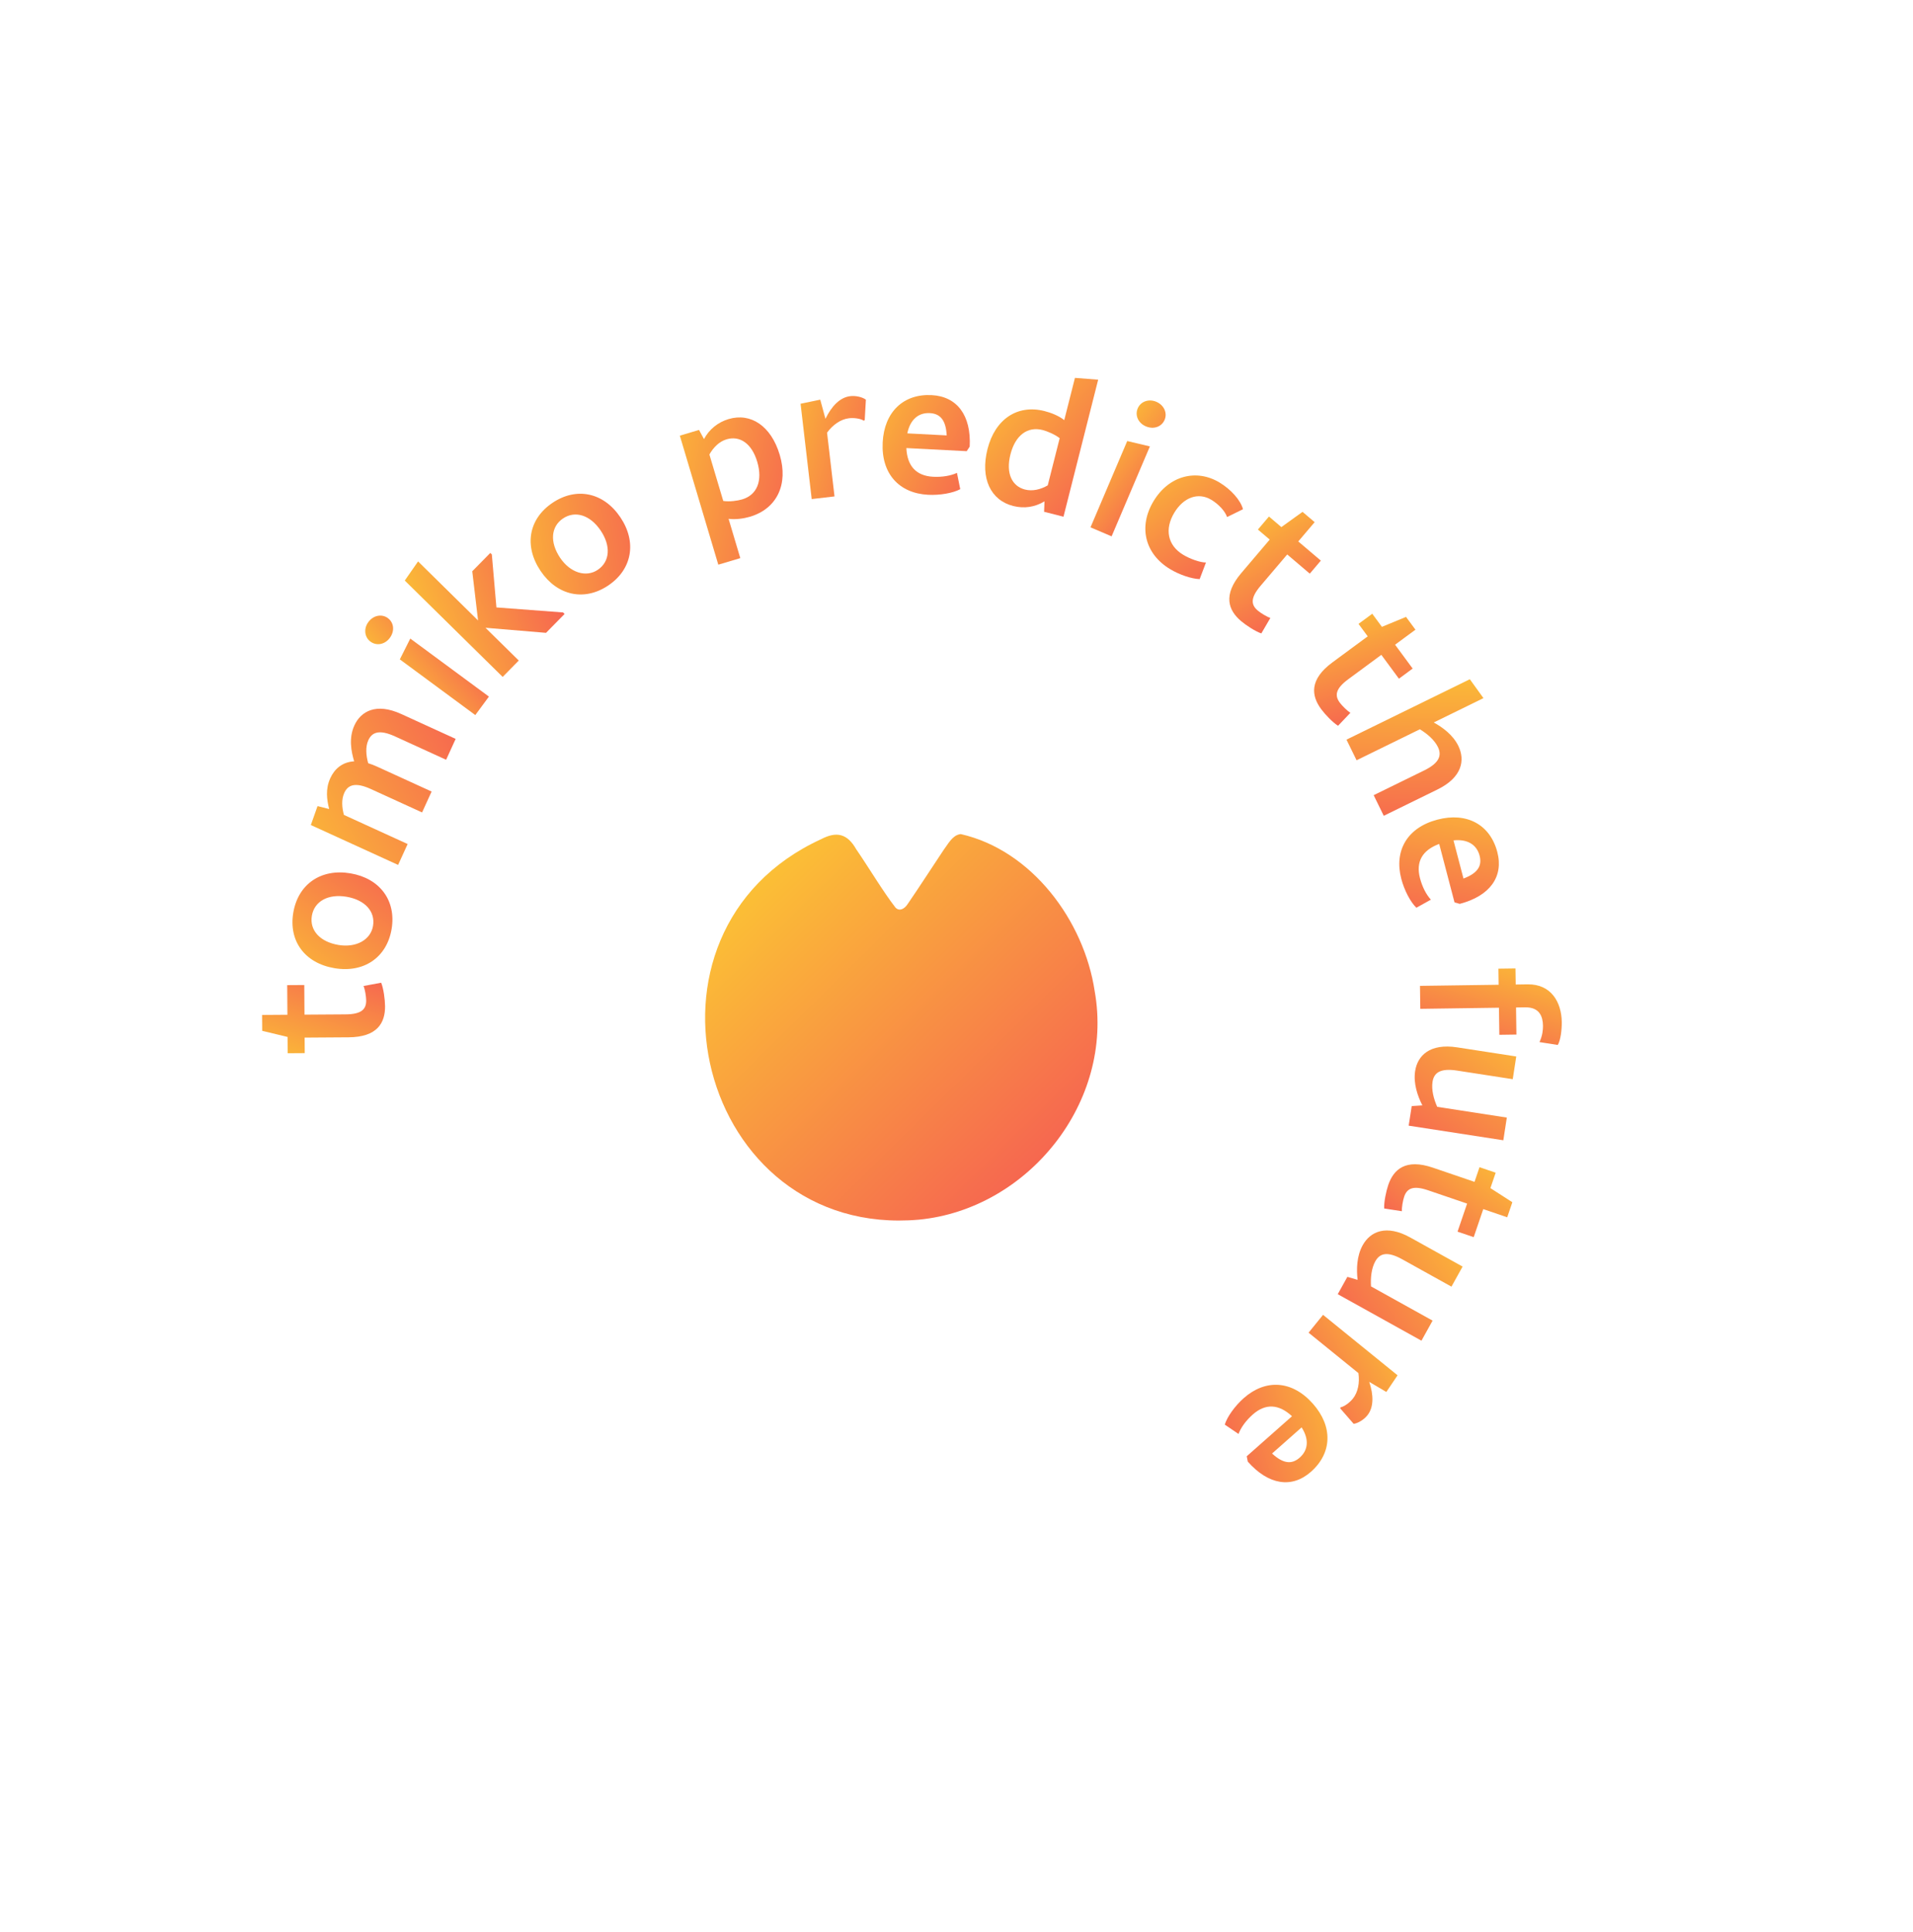 <svg xmlns="http://www.w3.org/2000/svg" width="312" height="315" viewBox="0 0 312 315" fill="none"><path d="M156.555 136.013C155.315 136.216 154.619 137.626 153.898 138.578C151.988 141.436 149.976 144.573 148.003 147.443C147.535 148.142 146.713 148.675 146.042 147.964C144.069 145.436 141.678 141.423 139.628 138.438C138.224 135.987 136.516 135.467 133.936 136.813C101.069 151.863 113.948 202.043 149.863 198.855C167.649 197.14 181.755 179.702 178.541 161.617C176.808 150.085 168.282 138.642 156.732 136H156.555V136.013Z" fill="url(#paint0_linear_2972_18)"></path><path d="M59.291 160.756L62.167 160.224C62.558 161.182 62.794 162.972 62.801 164.06C62.82 166.748 61.556 169.093 56.852 169.125L49.684 169.173L49.701 171.701L46.917 171.72L46.899 169.064L42.764 168.068L42.747 165.476L46.874 165.448L46.842 160.616L49.626 160.598L49.658 165.429L56.378 165.384C58.938 165.366 59.733 164.561 59.723 163.121C59.718 162.449 59.518 161.266 59.291 160.756Z" fill="url(#paint1_linear_2972_18)"></path><path d="M63.867 151.478C63.082 156.116 59.34 158.664 54.544 157.852C49.717 157.035 47.049 153.435 47.834 148.797C48.619 144.159 52.334 141.575 57.162 142.392C61.957 143.204 64.652 146.84 63.867 151.478ZM60.838 150.966C61.239 148.599 59.513 146.717 56.515 146.209C53.518 145.702 51.263 146.943 50.863 149.309C50.462 151.676 52.188 153.558 55.185 154.066C58.088 154.557 60.454 153.237 60.838 150.966Z" fill="url(#paint2_linear_2972_18)"></path><path d="M57.8 118.27C58.85 115.971 61.334 114.538 65.438 116.412L74.316 120.468L72.76 123.873L64.406 120.057C61.787 118.861 60.647 119.43 60.075 120.682C59.57 121.788 59.705 123.187 60.05 124.435C60.513 124.576 60.992 124.76 61.516 124.999L70.393 129.054L68.838 132.46L60.484 128.644C57.864 127.447 56.724 128.017 56.153 129.268C55.661 130.345 55.764 131.659 56.093 132.865L66.484 137.612L64.928 141.017L50.695 134.515L51.789 131.427L53.682 131.904C53.314 130.399 53.039 128.691 53.877 126.857C54.569 125.343 55.847 124.239 57.762 124.128C57.275 122.499 56.856 120.337 57.8 118.27Z" fill="url(#paint3_linear_2972_18)"></path><path d="M63.581 103.999C62.783 105.08 61.428 105.353 60.424 104.613C59.445 103.891 59.281 102.497 60.079 101.415C60.895 100.308 62.276 100.054 63.255 100.776C64.259 101.516 64.398 102.891 63.581 103.999ZM77.518 116.586L65.209 107.506L66.916 104.113L79.74 113.573L77.518 116.586Z" fill="url(#paint4_linear_2972_18)"></path><path d="M80.963 99.035L91.831 99.853L92.082 100.1L89.052 103.179L79.179 102.353L84.608 107.695L81.982 110.364L66.016 94.652L68.186 91.535L77.97 101.164L77.023 93.138L79.964 90.15L80.215 90.397L80.963 99.035Z" fill="url(#paint5_linear_2972_18)"></path><path d="M99.212 95.451C95.311 98.079 90.886 97.125 88.168 93.091C85.432 89.031 86.2 84.616 90.101 81.988C94.002 79.359 98.435 80.269 101.171 84.329C103.889 88.363 103.113 92.822 99.212 95.451ZM97.495 92.903C99.485 91.562 99.659 89.014 97.96 86.493C96.261 83.972 93.808 83.194 91.818 84.535C89.828 85.876 89.654 88.424 91.353 90.945C92.998 93.387 95.584 94.191 97.495 92.903Z" fill="url(#paint6_linear_2972_18)"></path><path d="M118.82 68.328C122.439 67.249 125.76 69.43 127.169 74.153C128.604 78.967 126.716 82.936 122.33 84.244C121.349 84.537 119.976 84.746 118.827 84.588L120.738 90.997L117.15 92.067L110.877 71.03L114.005 70.097L114.818 71.591C115.648 70.008 117.103 68.84 118.82 68.328ZM121.054 81.419C123.446 80.706 124.431 78.409 123.498 75.281C122.593 72.245 120.618 70.997 118.502 71.628C117.337 71.976 116.376 72.897 115.699 74.1L117.958 81.674C118.975 81.839 120.318 81.638 121.054 81.419Z" fill="url(#paint7_linear_2972_18)"></path><path d="M138.672 64.591C139.531 64.49 140.62 64.718 141.22 65.163L141.03 68.504L140.879 68.586C140.322 68.232 139.275 68.097 138.449 68.193C137.114 68.349 135.804 69.275 134.889 70.542L136.103 80.935L132.384 81.369L130.569 65.827L133.778 65.162L134.626 68.285C135.611 66.237 136.988 64.787 138.672 64.591Z" fill="url(#paint8_linear_2972_18)"></path><path d="M158.152 72.816L157.665 73.56L147.822 73.054C147.961 75.977 149.416 77.59 152.196 77.733C153.698 77.81 155.089 77.561 156.074 77.099L156.61 79.754C155.423 80.398 153.289 80.769 151.372 80.67C146.642 80.427 143.698 77.232 143.961 72.118C144.215 67.197 147.317 64.184 151.951 64.422C156.106 64.636 158.414 67.735 158.152 72.816ZM151.64 67.354C149.819 67.261 148.448 68.376 147.978 70.659L154.401 70.989C154.272 68.515 153.366 67.443 151.64 67.354Z" fill="url(#paint9_linear_2972_18)"></path><path d="M175.317 61.61L179.104 61.908L173.449 84.243L170.285 83.442L170.352 81.743C168.797 82.67 167.074 82.96 165.243 82.496C161.583 81.57 159.847 77.994 161.056 73.217C162.297 68.316 165.944 65.905 170.349 67.02C171.373 67.279 172.668 67.772 173.574 68.496L175.317 61.61ZM164.795 74.097C164.009 77.199 165.067 79.282 167.176 79.817C168.386 80.123 169.683 79.824 170.88 79.137L172.828 71.443C172.03 70.812 170.774 70.296 170.03 70.108C167.579 69.488 165.588 70.964 164.795 74.097Z" fill="url(#paint10_linear_2972_18)"></path><path d="M186.881 69.512C185.645 68.986 185.066 67.731 185.555 66.582C186.031 65.463 187.35 64.981 188.586 65.508C189.852 66.047 190.418 67.331 189.942 68.45C189.453 69.598 188.147 70.051 186.881 69.512ZM177.853 85.979L183.845 71.906L187.54 72.784L181.298 87.446L177.853 85.979Z" fill="url(#paint11_linear_2972_18)"></path><path d="M190.846 92.797C186.731 90.326 185.625 85.891 188.129 81.721C190.65 77.524 195.128 76.407 198.887 78.664C200.78 79.801 202.337 81.558 202.726 83.023L200.13 84.3C199.79 83.312 198.742 82.198 197.563 81.49C195.423 80.204 193.03 81.082 191.514 83.605C189.933 86.239 190.387 88.901 192.993 90.466C194.063 91.108 195.682 91.707 196.686 91.713L195.658 94.418C194.341 94.374 192.382 93.72 190.846 92.797Z" fill="url(#paint12_linear_2972_18)"></path><path d="M207.19 100.747L205.716 103.273C204.736 102.944 203.225 101.955 202.396 101.25C200.347 99.51 199.396 97.021 202.442 93.437L207.084 87.975L205.158 86.338L206.96 84.216L208.984 85.936L212.438 83.454L214.413 85.132L211.74 88.278L215.422 91.406L213.619 93.528L209.937 90.399L205.585 95.52C203.928 97.471 204.019 98.598 205.117 99.531C205.629 99.966 206.655 100.586 207.19 100.747Z" fill="url(#paint13_linear_2972_18)"></path><path d="M220.245 116.21L218.231 118.331C217.352 117.786 216.108 116.477 215.463 115.601C213.868 113.437 213.512 110.797 217.298 108.006L223.067 103.752L221.567 101.718L223.808 100.066L225.384 102.203L229.314 100.578L230.853 102.664L227.53 105.114L230.397 109.003L228.157 110.655L225.289 106.766L219.88 110.754C217.82 112.273 217.65 113.391 218.505 114.551C218.904 115.091 219.761 115.931 220.245 116.21Z" fill="url(#paint14_linear_2972_18)"></path><path d="M237.843 121.603C238.969 123.902 238.502 126.732 234.45 128.716L225.684 133.009L224.037 129.646L232.286 125.607C234.872 124.341 235.14 123.069 234.507 121.776C233.958 120.655 232.779 119.629 231.569 118.904L221.251 123.956L219.605 120.593L239.722 110.742L241.944 113.823L233.839 117.792C235.306 118.605 236.971 119.821 237.843 121.603Z" fill="url(#paint15_linear_2972_18)"></path><path d="M238.081 147.366L237.225 147.127L234.726 137.593C231.982 138.61 230.886 140.486 231.592 143.179C231.973 144.633 232.631 145.883 233.37 146.682L231.002 147.997C230.029 147.062 229.029 145.14 228.543 143.283C227.342 138.702 229.496 134.928 234.448 133.63C239.215 132.381 243.026 134.426 244.203 138.914C245.257 142.938 243.003 146.076 238.081 147.366ZM241.314 139.506C240.852 137.741 239.374 136.772 237.056 137.016L238.686 143.238C241.005 142.366 241.752 141.177 241.314 139.506Z" fill="url(#paint16_linear_2972_18)"></path><path d="M251.652 167.239C251.632 165.831 251.161 164.205 248.762 164.239L247.258 164.26L247.32 168.676L244.536 168.715L244.474 164.299L231.643 164.48L231.591 160.736L244.421 160.556L244.384 157.932L247.168 157.893L247.205 160.517L249.157 160.489C252.997 160.435 254.671 163.42 254.716 166.62C254.733 167.835 254.534 169.598 254.064 170.373L251.082 169.903C251.579 168.84 251.661 167.879 251.652 167.239Z" fill="url(#paint17_linear_2972_18)"></path><path d="M245.755 182.211L245.184 185.912L229.75 183.529L230.243 180.335L231.978 180.214C231.208 178.703 230.489 176.65 230.801 174.625C231.192 172.095 233.219 170.077 237.647 170.761L247.292 172.249L246.721 175.95L237.645 174.549C234.799 174.109 233.857 174.968 233.637 176.391C233.442 177.656 233.823 179.172 234.401 180.459L245.755 182.211Z" fill="url(#paint18_linear_2972_18)"></path><path d="M228.643 197.478L225.752 197.033C225.699 196 226.065 194.232 226.416 193.202C227.284 190.658 229.249 188.86 233.701 190.378L240.486 192.692L241.302 190.299L243.937 191.198L243.079 193.711L246.656 196.013L245.819 198.466L241.912 197.134L240.353 201.707L237.718 200.809L239.277 196.235L232.917 194.067C230.494 193.24 229.479 193.739 229.014 195.102C228.797 195.738 228.597 196.921 228.643 197.478Z" fill="url(#paint19_linear_2972_18)"></path><path d="M233.649 215.315L231.831 218.588L218.179 211.006L219.749 208.18L221.418 208.668C221.219 206.984 221.256 204.808 222.25 203.018C223.493 200.78 226.095 199.589 230.011 201.764L238.543 206.503L236.725 209.776L228.697 205.317C226.179 203.919 224.998 204.397 224.299 205.656C223.677 206.775 223.51 208.329 223.606 209.737L233.649 215.315Z" fill="url(#paint20_linear_2972_18)"></path><path d="M222.999 230.774C222.455 231.445 221.517 232.044 220.776 232.144L218.579 229.62L218.63 229.456C219.276 229.32 220.12 228.686 220.644 228.04C221.49 226.996 221.78 225.418 221.551 223.873L213.423 217.282L215.782 214.374L227.936 224.23L226.103 226.946L223.316 225.304C224.041 227.457 224.068 229.457 222.999 230.774Z" fill="url(#paint21_linear_2972_18)"></path><path d="M203.509 238.305L203.336 237.432L210.719 230.904C208.575 228.913 206.407 228.78 204.321 230.624C203.194 231.62 202.375 232.771 201.995 233.791L199.754 232.27C200.15 230.98 201.415 229.221 202.853 227.949C206.401 224.812 210.74 225.033 214.132 228.869C217.396 232.561 217.289 236.884 213.813 239.958C210.696 242.713 206.879 242.116 203.509 238.305ZM211.983 237.646C213.349 236.438 213.548 234.682 212.285 232.723L207.467 236.983C209.291 238.66 210.688 238.791 211.983 237.646Z" fill="url(#paint22_linear_2972_18)"></path><defs><linearGradient id="paint0_linear_2972_18" x1="115" y1="136" x2="177.992" y2="199.992" gradientUnits="userSpaceOnUse"><stop stop-color="#FCCF31"></stop><stop offset="1" stop-color="#F55555"></stop></linearGradient><linearGradient id="paint1_linear_2972_18" x1="30.538" y1="172.439" x2="39.066" y2="147.63" gradientUnits="userSpaceOnUse"><stop stop-color="#FCCF31"></stop><stop offset="1" stop-color="#F55555"></stop></linearGradient><linearGradient id="paint2_linear_2972_18" x1="30.473" y1="155.107" x2="52.124" y2="126.155" gradientUnits="userSpaceOnUse"><stop stop-color="#FCCF31"></stop><stop offset="1" stop-color="#F55555"></stop></linearGradient><linearGradient id="paint3_linear_2972_18" x1="34.851" y1="129.845" x2="76.888" y2="107.182" gradientUnits="userSpaceOnUse"><stop stop-color="#FCCF31"></stop><stop offset="1" stop-color="#F55555"></stop></linearGradient><linearGradient id="paint4_linear_2972_18" x1="50.342" y1="99.521" x2="64.689" y2="87.519" gradientUnits="userSpaceOnUse"><stop stop-color="#FCCF31"></stop><stop offset="1" stop-color="#F55555"></stop></linearGradient><linearGradient id="paint5_linear_2972_18" x1="57.535" y1="89.584" x2="88.426" y2="77.86" gradientUnits="userSpaceOnUse"><stop stop-color="#FCCF31"></stop><stop offset="1" stop-color="#F55555"></stop></linearGradient><linearGradient id="paint6_linear_2972_18" x1="73.561" y1="73.762" x2="109.46" y2="69.486" gradientUnits="userSpaceOnUse"><stop stop-color="#FCCF31"></stop><stop offset="1" stop-color="#F55555"></stop></linearGradient><linearGradient id="paint7_linear_2972_18" x1="103.957" y1="55.997" x2="139.495" y2="62.633" gradientUnits="userSpaceOnUse"><stop stop-color="#FCCF31"></stop><stop offset="1" stop-color="#F55555"></stop></linearGradient><linearGradient id="paint8_linear_2972_18" x1="126.352" y1="49.856" x2="153.52" y2="56.663" gradientUnits="userSpaceOnUse"><stop stop-color="#FCCF31"></stop><stop offset="1" stop-color="#F55555"></stop></linearGradient><linearGradient id="paint9_linear_2972_18" x1="143.892" y1="47.923" x2="173.168" y2="63.242" gradientUnits="userSpaceOnUse"><stop stop-color="#FCCF31"></stop><stop offset="1" stop-color="#F55555"></stop></linearGradient><linearGradient id="paint10_linear_2972_18" x1="165.73" y1="49.28" x2="192.853" y2="73.181" gradientUnits="userSpaceOnUse"><stop stop-color="#FCCF31"></stop><stop offset="1" stop-color="#F55555"></stop></linearGradient><linearGradient id="paint11_linear_2972_18" x1="188.18" y1="55.597" x2="203.171" y2="66.784" gradientUnits="userSpaceOnUse"><stop stop-color="#FCCF31"></stop><stop offset="1" stop-color="#F55555"></stop></linearGradient><linearGradient id="paint12_linear_2972_18" x1="199.504" y1="60.296" x2="217.801" y2="85.829" gradientUnits="userSpaceOnUse"><stop stop-color="#FCCF31"></stop><stop offset="1" stop-color="#F55555"></stop></linearGradient><linearGradient id="paint13_linear_2972_18" x1="217.106" y1="71.337" x2="230.336" y2="93.992" gradientUnits="userSpaceOnUse"><stop stop-color="#FCCF31"></stop><stop offset="1" stop-color="#F55555"></stop></linearGradient><linearGradient id="paint14_linear_2972_18" x1="236.635" y1="89.854" x2="244.323" y2="114.936" gradientUnits="userSpaceOnUse"><stop stop-color="#FCCF31"></stop><stop offset="1" stop-color="#F55555"></stop></linearGradient><linearGradient id="paint15_linear_2972_18" x1="247.317" y1="104.423" x2="246.628" y2="140.568" gradientUnits="userSpaceOnUse"><stop stop-color="#FCCF31"></stop><stop offset="1" stop-color="#F55555"></stop></linearGradient><linearGradient id="paint16_linear_2972_18" x1="257.486" y1="126.236" x2="251.754" y2="158.777" gradientUnits="userSpaceOnUse"><stop stop-color="#FCCF31"></stop><stop offset="1" stop-color="#F55555"></stop></linearGradient><linearGradient id="paint17_linear_2972_18" x1="263.542" y1="157.054" x2="256.337" y2="180.383" gradientUnits="userSpaceOnUse"><stop stop-color="#FCCF31"></stop><stop offset="1" stop-color="#F55555"></stop></linearGradient><linearGradient id="paint18_linear_2972_18" x1="263.817" y1="172.598" x2="242.59" y2="201.862" gradientUnits="userSpaceOnUse"><stop stop-color="#FCCF31"></stop><stop offset="1" stop-color="#F55555"></stop></linearGradient><linearGradient id="paint19_linear_2972_18" x1="259.64" y1="195.91" x2="243.421" y2="216.53" gradientUnits="userSpaceOnUse"><stop stop-color="#FCCF31"></stop><stop offset="1" stop-color="#F55555"></stop></linearGradient><linearGradient id="paint20_linear_2972_18" x1="253.923" y1="212.556" x2="223.871" y2="232.652" gradientUnits="userSpaceOnUse"><stop stop-color="#FCCF31"></stop><stop offset="1" stop-color="#F55555"></stop></linearGradient><linearGradient id="paint21_linear_2972_18" x1="242.108" y1="232.715" x2="217.91" y2="246.818" gradientUnits="userSpaceOnUse"><stop stop-color="#FCCF31"></stop><stop offset="1" stop-color="#F55555"></stop></linearGradient><linearGradient id="paint22_linear_2972_18" x1="231.118" y1="246.099" x2="199.488" y2="255.653" gradientUnits="userSpaceOnUse"><stop stop-color="#FCCF31"></stop><stop offset="1" stop-color="#F55555"></stop></linearGradient></defs></svg>